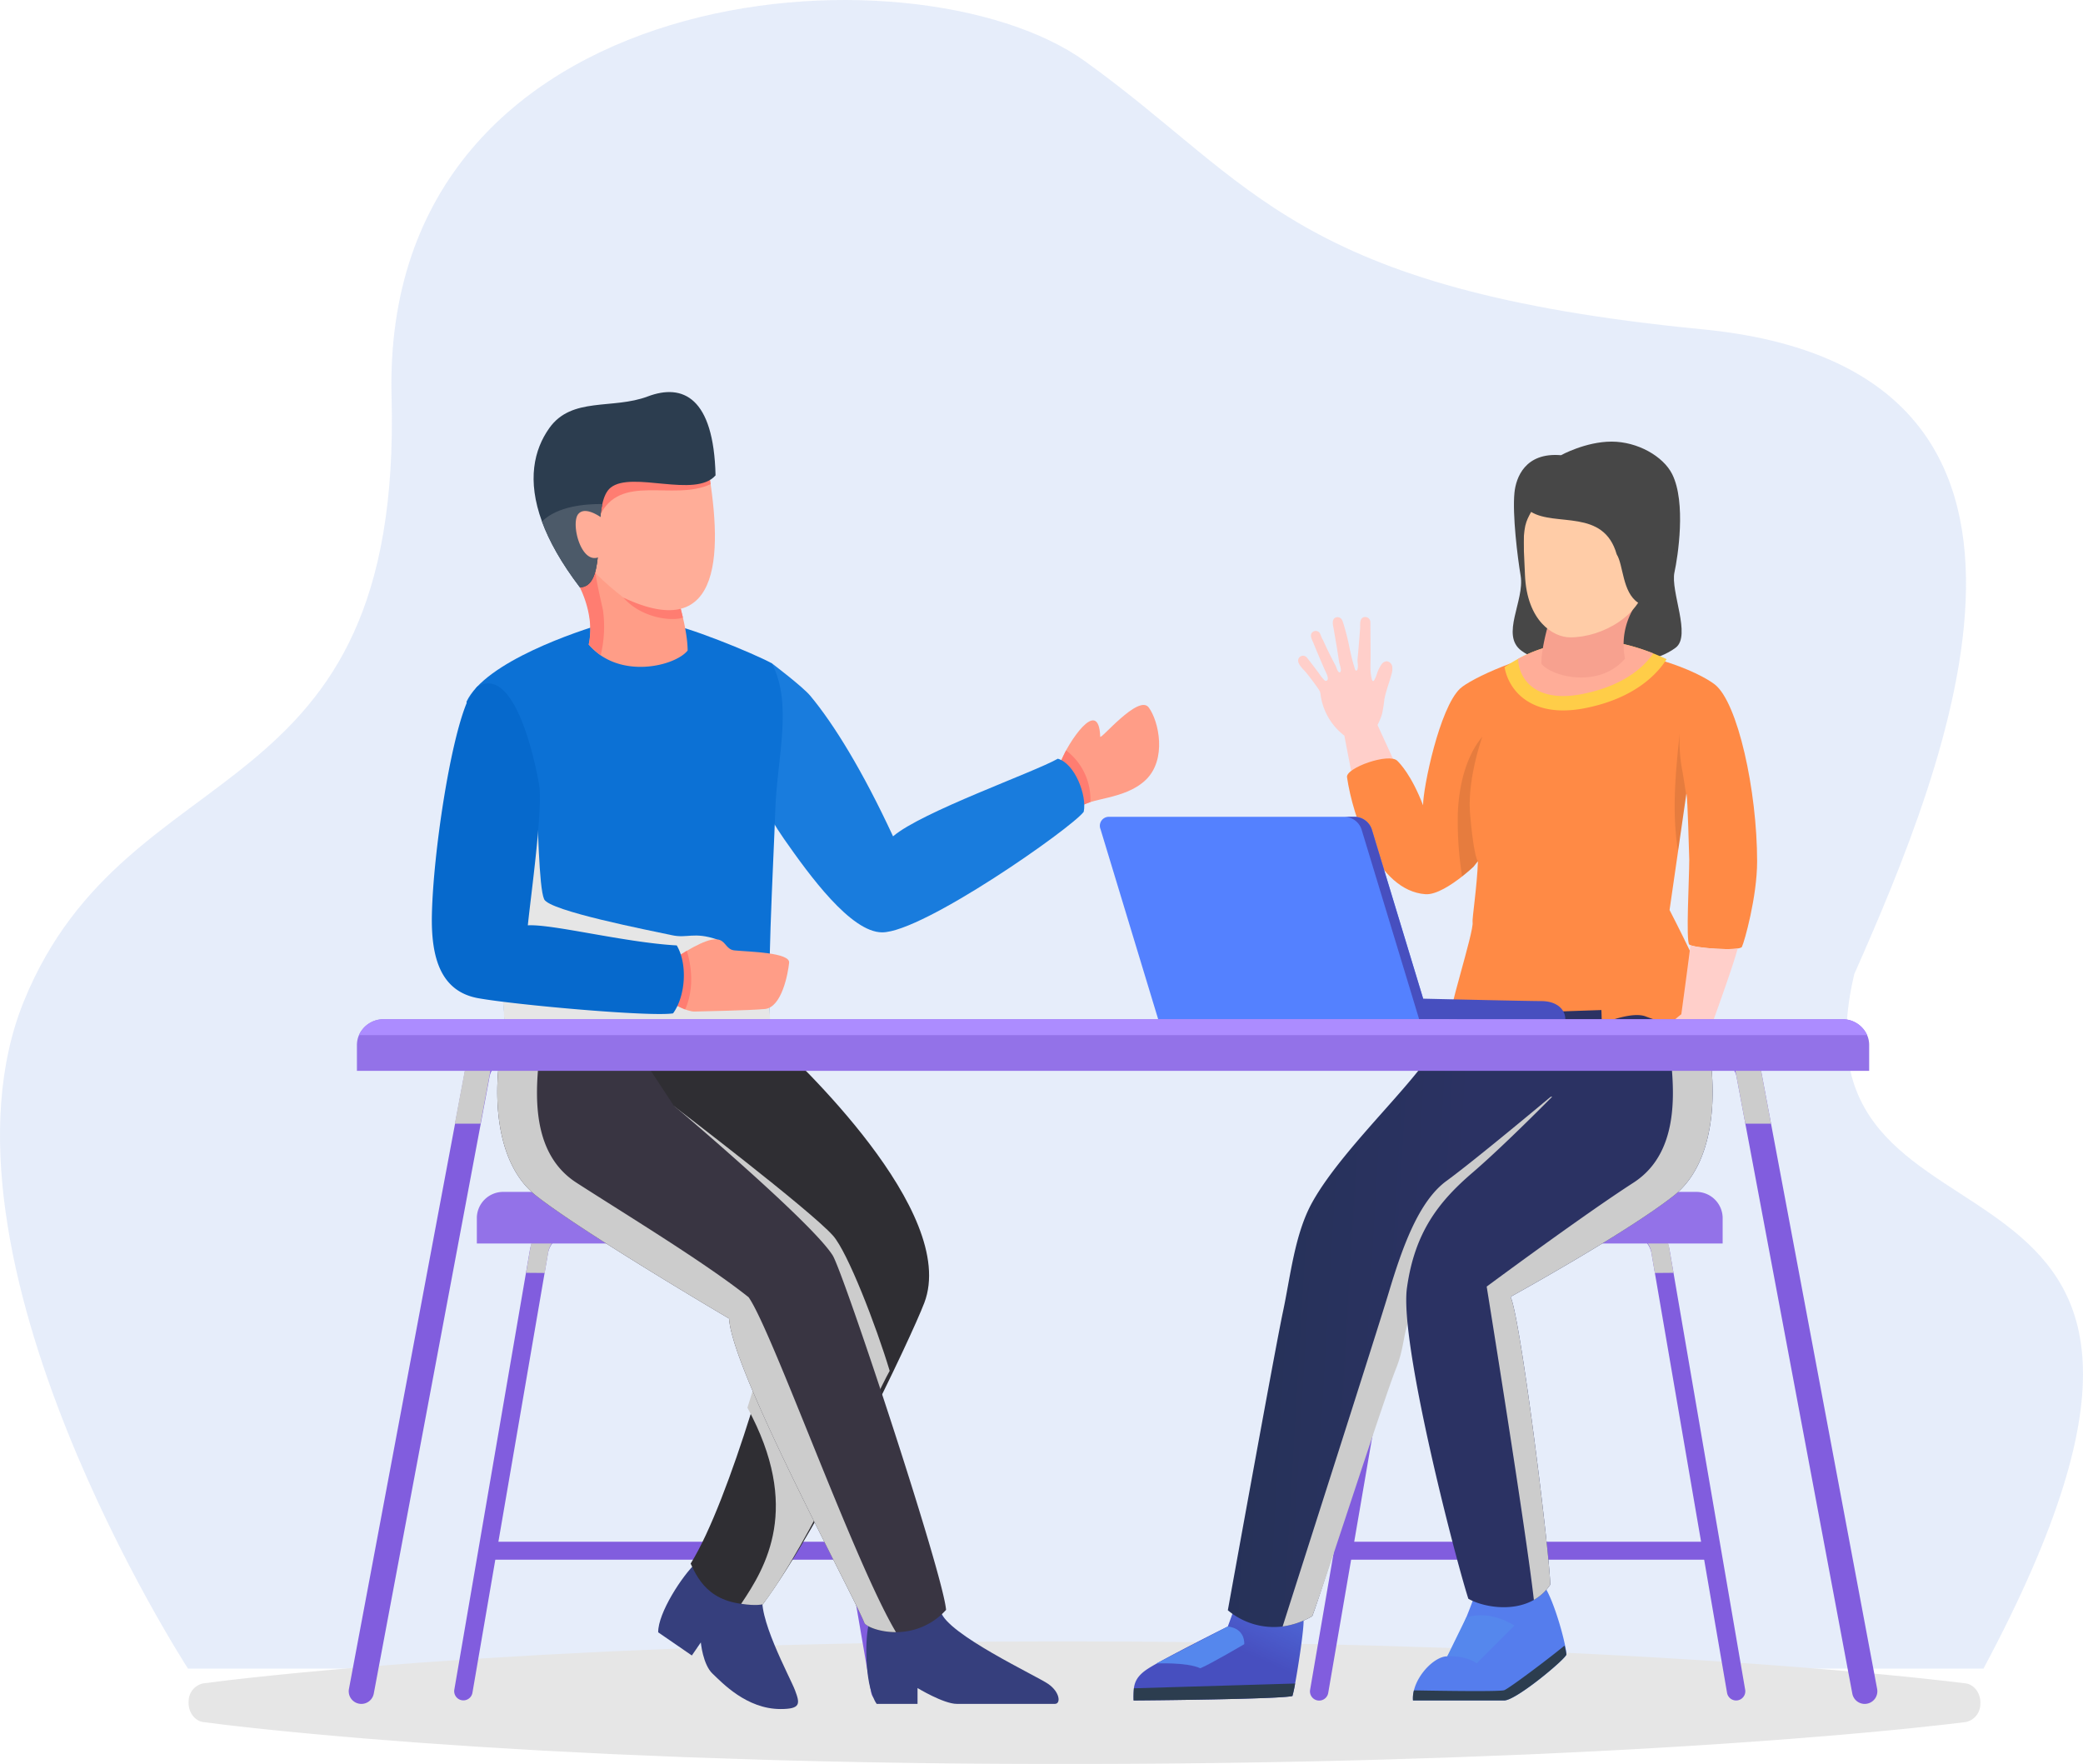 <svg xmlns="http://www.w3.org/2000/svg" xmlns:xlink="http://www.w3.org/1999/xlink" width="623.643" height="528.092" viewBox="0 0 623.643 528.092"><defs><style>.a{fill:#afc7ef;opacity:0.32;}.af,.b,.v{mix-blend-mode:multiply;isolation:isolate;}.af,.c{fill:#e6e6e6;}.d{fill:#ffcfca;}.e{fill:#ff8a45;}.f{fill:#f4b9b8;}.g{fill:#f9bfbb;}.h{fill:rgba(0,0,0,0.1);}.i{fill:#474747;}.j{fill:#ffcd48;}.k{fill:#ffad98;}.l{fill:#f7a18f;}.m{fill:url(#a);}.n{fill:#815dde;}.o,.v{fill:#ccc;}.p{fill:#9372e8;}.q{fill:url(#b);}.r{fill:#2c3d4f;}.s{fill:#5587ed;}.t{fill:url(#c);}.u{fill:url(#d);}.w{fill:url(#e);}.x{fill:#ff7d71;}.y{fill:url(#f);}.z{fill:#2f2e33;}.aa{fill:url(#g);}.ab{fill:#393542;}.ac{fill:#ff9d87;}.ad{fill:#197cdd;}.ae{fill:#0c71d5;}.ag{fill:#0669cc;}.ah{fill:#4c5a69;}.ai{fill:#5481ff;}.aj{fill:#474fbf;}.ak{fill:#ac8cff;}.al{fill:#ff9148;}</style><linearGradient id="a" x1="7.546" y1="0.074" x2="8.143" y2="0.886" gradientUnits="objectBoundingBox"><stop offset="0" stop-color="#ffcca7"/><stop offset="0.428" stop-color="#ffc2a0"/><stop offset="0.994" stop-color="#ffaf94"/></linearGradient><linearGradient id="b" x1="-2.132" y1="0.5" x2="-1.132" y2="0.5" gradientUnits="objectBoundingBox"><stop offset="0" stop-color="#474fbf"/><stop offset="0.996" stop-color="#557ded"/></linearGradient><linearGradient id="c" x1="1.379" y1="1.076" x2="2.026" y2="0.251" xlink:href="#b"/><linearGradient id="d" x1="0.617" y1="0.551" x2="-0.47" y2="0.446" gradientUnits="objectBoundingBox"><stop offset="0" stop-color="#2b3263"/><stop offset="1" stop-color="#22314f"/></linearGradient><linearGradient id="e" x1="-0.159" y1="0.574" x2="-1.26" y2="0.484" xlink:href="#d"/><linearGradient id="f" x1="8.184" y1="1.128" x2="9.345" y2="0.188" gradientUnits="objectBoundingBox"><stop offset="0" stop-color="#363f7d"/><stop offset="1" stop-color="#22314f"/></linearGradient><linearGradient id="g" x1="3.761" y1="0.747" x2="4.786" y2="0.465" xlink:href="#f"/></defs><g transform="translate(-352.276 -292.767)"><path class="a" d="M100.169,561.573S19.814,437.924,51.116,361.548s113.3-54.5,110-180.718S317.806,43.767,368.73,80.365s62.347,68.357,184.825,80.246S626.4,291.68,599.047,353.639c-22.746,95.815,130.987,35.179,38.673,207.935Z" transform="translate(308.398 230.742)"/><g transform="translate(-366.977 -298.347)"><g class="b" transform="translate(775.71 1082.53)"><path class="c" d="M780.148,2250.039l5.925-.745c1.932-.234,4.315-.513,7.117-.815,2.8-.32,6.021-.649,9.628-1.015,7.213-.736,15.971-1.532,26.018-2.37l16-1.242,17.742-1.215,19.288-1.147,20.641-1.042,21.8-.909,22.766-.755c15.456-.471,31.428-.8,47.657-1.017s32.716-.293,49.2-.266,32.973.167,49.2.429,32.2.6,47.657,1.124l11.492.352,11.274.431c7.438.3,14.715.554,21.8.919,14.169.646,27.564,1.39,39.929,2.161s23.7,1.583,33.746,2.385c5.023.41,9.724.773,14.072,1.177,4.347.383,8.34.739,11.946,1.1l5.116.5,4.512.474,7.116.779,5.925.71c2.728.327,4.714,3.186,4.435,6.385a5.453,5.453,0,0,1-4.435,5.2l-5.925.71-7.116.779-4.512.474-5.116.5c-3.606.363-7.6.718-11.946,1.1-4.347.4-9.049.768-14.072,1.177-10.047.8-21.381,1.611-33.746,2.385s-25.76,1.515-39.929,2.161c-7.084.365-14.361.624-21.8.919l-11.274.431-11.492.352c-15.457.519-31.428.858-47.657,1.124s-32.715.409-49.2.429-32.974-.039-49.2-.267-32.2-.546-47.657-1.017l-22.766-.755-21.8-.91-20.641-1.042-19.288-1.147-17.742-1.214-16-1.242c-10.047-.838-18.805-1.635-26.018-2.37-3.607-.366-6.827-.695-9.628-1.015-2.8-.3-5.184-.581-7.117-.815l-5.925-.745c-2.728-.343-4.7-3.215-4.41-6.414A5.457,5.457,0,0,1,780.148,2250.039Z" transform="translate(-775.71 -2237.495)"/></g><g transform="translate(1107.919 775.827)"><path class="d" d="M2140.243,1006.133a5.614,5.614,0,0,1,.243,1.3,18.634,18.634,0,0,0,7.137,11.9l-.057,0c-.02,0,2.342,12.182,4.511,23.352l17.143-.957-11.741-25.635a19.264,19.264,0,0,0,1.374-3.383,43.092,43.092,0,0,0,.675-4.308c.475-2.521,1.466-4.967,2.117-7.452a5.233,5.233,0,0,0,.23-2.369c-.005-.027-.013-.056-.018-.083a1.86,1.86,0,0,0-1.569-1.484,1.957,1.957,0,0,0-1.525.8,10.47,10.47,0,0,0-1.433,2.877,10.168,10.168,0,0,1-.787,1.892c-.541.869-.747-.024-.89-.693a13.725,13.725,0,0,1-.266-2.228c-.069-1.479.027-2.96.019-4.441,0,0-.065-10.026-.068-10.041a1.569,1.569,0,0,0-2.1-1.334c-1.24.524-.895,2.333-.975,3.391-.133,1.772-.277,3.54-.422,5.31-.109,1.267-.219,2.54-.336,3.805-.065.739.141,1.532.086,2.291-.022.281-.029,1.066-.422,1.149-.408.082-.494-.642-.581-.91-.214-.654-.4-1.31-.582-1.972-.342-1.282-.631-2.577-.907-3.875a68.377,68.377,0,0,0-2.008-7.857,1.8,1.8,0,0,0-.13-.293,1.527,1.527,0,0,0-1.977-.988c-1.479.587-.72,2.748-.544,3.889.284,1.837.639,3.662.927,5.5.215,1.37.434,2.743.647,4.114.077.479.927,2.611.206,2.9-.628.255-1.069-1.547-1.256-1.9-.446-.838-.883-1.683-1.315-2.529q-1.3-2.547-2.465-5.149a1.521,1.521,0,0,0-.273-.418c-.2-.5-.4-1-.6-1.507a1.463,1.463,0,0,0-2.3-.515c-1.042.925-.063,2.411.336,3.406q.956,2.375,1.964,4.728.709,1.663,1.445,3.316c.262.584,1.607,3.06.23,3.156-.267.017-.618-.431-.778-.6a16.6,16.6,0,0,1-1.322-1.743q-1.748-2.354-3.561-4.655a1.491,1.491,0,0,0-2.5.337c-.629,1.448,1.509,3.212,2.3,4.19q1.892,2.341,3.6,4.813A4.476,4.476,0,0,1,2140.243,1006.133Z" transform="translate(-2133.719 -983.754)"/><path class="e" d="M2316.246,1086.575c0,10.509-3.794,24.045-4.554,25.572-.687,1.366-14.713.35-15.764-.7s-.007-19.477,0-25.492l-.007-.133c-.084-1.156-.435-18.324-.858-19.582,0,.011-.018.126-.046.329v0c-.224,1.59-1.237,8.593-2.287,15.876-1.317,9.1-2.7,18.664-2.7,18.664s13.014,25.169,12.04,27.085c-8.425,16.548-62.578,22.283-77.942,6.918-1.2-1.2,7.458-27.723,6.925-30.392-.175-.858,1.384-11.052,1.6-18.216,0,0-1.341,1.678-1.352,1.688-.14.126-1.478,1.38-3.37,2.869-3.125,2.456-7.752,5.556-11,5.318-14.362-1.051-21.719-23.12-23.47-35.03-.41-2.8,12.572-7.395,15.063-4.9.7.7,4.2,4.2,7.707,13.312,0-5.255,4.9-29.075,11.07-34.928,3.146-2.985,19.988-10.74,32.018-11.644,21.382-1.608,39.545,6.722,44.254,10.4C2310.438,1038.948,2316.246,1065.336,2316.246,1086.575Z" transform="translate(-2178.836 -1013.388)"/><g transform="translate(102.213 98.259)"><g transform="translate(0 40.124)"><path class="f" d="M2559.3,1553.579a19.149,19.149,0,0,1-1.486,1.343c-1.375,1.147-2.794,2.24-4.16,3.4a7.71,7.71,0,0,0-1.594,1.675,2.848,2.848,0,0,0-.443,2.212,1.774,1.774,0,0,0,1.668,1.355,2.922,2.922,0,0,0,1.742-.977l1.969-1.821c.886-.82,1.772-1.64,2.62-2.5a12.573,12.573,0,0,0,3.792-6.17c.146-.763-.182-3.53-1.522-2.377-.517.445-.733,1.357-1.088,1.936A11.113,11.113,0,0,1,2559.3,1553.579Z" transform="translate(-2551.547 -1549.438)"/></g><g transform="translate(0.058 41.935)"><path class="g" d="M2559.539,1560.979a19.14,19.14,0,0,1-1.486,1.343c-1.375,1.147-2.794,2.24-4.16,3.4a7.716,7.716,0,0,0-1.594,1.675,2.85,2.85,0,0,0-.443,2.212,1.776,1.776,0,0,0,1.668,1.355,2.922,2.922,0,0,0,1.742-.977l1.969-1.821c.886-.82,1.772-1.64,2.62-2.5,1.72-1.745,3.332-3.763,3.792-6.17.146-.763-.183-3.53-1.522-2.377-.517.445-.733,1.357-1.088,1.936A11.1,11.1,0,0,1,2559.539,1560.979Z" transform="translate(-2551.782 -1556.838)"/></g><path class="d" d="M2559.831,1419.936v0a.253.253,0,0,1,.049-.039.327.327,0,0,1,.052-.042,1.143,1.143,0,0,1,.109-.067c.032-.017.063-.035.094-.049a.808.808,0,0,1,.1-.035.382.382,0,0,1,.07-.018.7.7,0,0,1,.21-.01,2.22,2.22,0,0,1,1.4,1.016,0,0,0,0,0,0,0,.981.981,0,0,1,.094.168c.018.031.035.063.049.094a2.448,2.448,0,0,1,.144.354c.018.052.031.108.045.165a.63.63,0,0,0,.018.07.864.864,0,0,1,.028.133.78.78,0,0,1,.021.133,2.061,2.061,0,0,1,.028.21,3.229,3.229,0,0,1,.025.417v0a9.6,9.6,0,0,1-.1,1.377c-.151,1.177-.371,2.34-.546,3.513-.025.14-.046.28-.07.417a10.34,10.34,0,0,1-1.177,3.458s0,.007-.007.01a6.838,6.838,0,0,1-.382.6,30.083,30.083,0,0,1-3.412,3.727c-1.079,1.1-2.547,2.487-2.869,4.1a3.061,3.061,0,0,0-.056.841,1.171,1.171,0,0,0,.666.97,1.508,1.508,0,0,0,1.23.07,3.74,3.74,0,0,0,1.114-.823,62.306,62.306,0,0,0,6.183-6.417c1.744-2.211,4.616-8.166,5.717-10.737,1.611-3.812,9.294-24.854,12.054-33.577.378-1.195.732-2.385,1.065-3.559-3.339.508-12.152-.185-14.156-.988-.031.273-.06.536-.091.785-.035.273-.067.547-.1.823-.249,1.986-.522,4.1-.8,6.176-.5,3.818-1.009,7.514-1.349,10.047-.178,1.3-.312,2.294-.385,2.844a28.222,28.222,0,0,0-5.128,5.006c-.473.55-.946,1.1-1.4,1.664-.641.774-1.261,1.566-1.832,2.4-1.538,2.242-2.119,4.957-3.223,7.43a7.5,7.5,0,0,0-.585,1.594c-.5,2.6,2.49,2.533,3.888,1.23a3.531,3.531,0,0,0,.368-.392,4.26,4.26,0,0,0,.441-.644,18.77,18.77,0,0,0,.971-2.147c.059-.14.123-.28.186-.42s.13-.273.2-.406a5.47,5.47,0,0,1,.48-.771c.021-.025.039-.049.06-.077l.056-.077a3.964,3.964,0,0,1,.347-.438.636.636,0,0,1,.07-.07A.353.353,0,0,1,2559.831,1419.936Z" transform="translate(-2552.396 -1385.417)"/><g transform="translate(4.584 32.457)"><path class="g" d="M2575.675,1522.659a11.773,11.773,0,0,0,.251-1.192,4.072,4.072,0,0,0-.134-2.139,1.869,1.869,0,0,0-1.628-1.233,2.165,2.165,0,0,0-1.55.847,9.4,9.4,0,0,0-1.6,4.121,9.958,9.958,0,0,1-.73,2.181,11.121,11.121,0,0,0,1.417-2.793,7.461,7.461,0,0,1,.865-1.6c.309-.409.657-1.007,1.252-.96a2.215,2.215,0,0,1,1.4,1.018A3.279,3.279,0,0,1,2575.675,1522.659Z" transform="translate(-2570.284 -1518.095)"/></g></g><g transform="translate(112.725 34.847)"><path class="h" d="M2595.487,1161.209l.2-.792c1.053-7.284,2.064-14.284,2.288-15.875v0q-.531-3.309-1.062-6.611a48.009,48.009,0,0,1-.9-11.724C2594.784,1137.854,2593.634,1149.65,2595.487,1161.209Z" transform="translate(-2594.515 -1126.203)"/></g><path class="h" d="M2334.986,1167.458s-1.342,1.678-1.352,1.688c-.14.126-1.478,1.38-3.37,2.869a104.437,104.437,0,0,1-1.274-19.3c.753-15.837,7.059-22.043,7.329-22.568-.137.445-4.549,12.818-3.664,23.122C2333.789,1166.495,2334.986,1167.458,2334.986,1167.458Z" transform="translate(-2281.177 -1094.336)"/></g><path class="i" d="M2398.885,831.741c-6.394-4.708,1.013-14.971-.255-22.479-.923-5.456-2.509-18.324-1.845-24.875.445-4.389,3.113-12.108,13.931-11.19,0,0,7.363-4.07,15.146-4.07s15.472,4.4,18.139,9.736c4.25,8.5,1.684,24.82.688,29.382-1.251,5.725,5.1,18.966.375,22.563-5.312,4.042-14.967,5.492-23.267,5.82S2403.948,835.469,2398.885,831.741Z" transform="translate(-1224.106 -45.805)"/><path class="j" d="M2386.31,1020.684a15.235,15.235,0,0,0,4.124,8c2.416,2.431,6.572,4.96,13.408,4.96a34.145,34.145,0,0,0,6.485-.668c15.257-2.982,21.936-10.583,24.508-14.691-1.343-.626-2.685-1.2-4.012-1.725-7.024-2.776-13.773-4.119-18.749-3.73-5.661.437-12.971.609-21.7,5.369A47.234,47.234,0,0,0,2386.31,1020.684Z" transform="translate(-1216.599 -229.84)"/><path class="k" d="M2402.907,1018.2a11.032,11.032,0,0,0,3.121,7.445c2.362,2.378,7.057,4.846,16.007,3.1,13.138-2.566,19-8.728,21.326-12.184-7.024-2.776-13.773-4.119-18.749-3.73C2418.951,1013.266,2411.64,1013.438,2402.907,1018.2Z" transform="translate(-1229.136 -229.84)"/><path class="l" d="M2458.617,934.219a21.2,21.2,0,0,0-2.216,14.468c-7.774,9.07-22.026,5.4-25.049,1.511,0-5.614,2.864-14.468,2.864-14.468s7.123-14.92,12.74-14.9a119.7,119.7,0,0,1,13.958,1.294Z" transform="translate(-1250.623 -160.396)"/><path class="m" d="M2423.667,859.631c9.538,0,21.568-6.593,22.779-16.969s2.42-17.984-1.037-23.69-16.513-7.609-16.513-7.609-13.054,1.9-16.513,7.609-2.7,11.511-2.271,21.947C2410.684,854.788,2418.566,859.631,2423.667,859.631Z" transform="translate(-1234.289 -77.708)"/><path class="i" d="M2438.784,792.16c-6.288-8.491-22.048-3.8-30.087,2.334s-6.09,13.232-4.183,21.37c-.154-7.5.7-8.952,2.228-11.778,7.381,4.48,21.7-1.06,25.617,12.69,2.037,3.223,1.652,11.351,6.425,14.5s10.2-10.6,6.129-24.167S2438.784,792.16,2438.784,792.16Z" transform="translate(-1229.074 -59.715)"/><g transform="translate(1111.457 947.939)"><g transform="translate(0 7.204)"><path class="n" d="M2275.759,1861.819a2.751,2.751,0,0,1-2.709-2.286l-22.658-131.8a6.912,6.912,0,0,0-6.483-5.464h-61.122a6.913,6.913,0,0,0-6.483,5.464l-22.659,131.8a2.752,2.752,0,1,1-5.424-.933l22.659-131.8a12.364,12.364,0,0,1,11.907-10.035h61.122a12.364,12.364,0,0,1,11.907,10.035l22.658,131.8a2.752,2.752,0,0,1-2.245,3.178A2.814,2.814,0,0,1,2275.759,1861.819Z" transform="translate(-2148.18 -1716.765)"/></g><g class="b" transform="translate(94.25 7.204)"><path class="o" d="M2542.467,1733.835l5.576-.047-1.266-7.368c-.946-5.5-4.664-9.655-8.649-9.655h-4.67v5.5h3.208a6.909,6.909,0,0,1,4.687,5.083Z" transform="translate(-2533.457 -1716.765)"/></g><g class="b" transform="translate(21.523 7.204)"><path class="o" d="M2241.738,1733.835l-5.576-.047,1.266-7.368c.946-5.5,4.664-9.655,8.649-9.655h4.67v5.5h-3.208a6.908,6.908,0,0,0-4.687,5.083Z" transform="translate(-2236.162 -1716.765)"/></g><path class="p" d="M2175.9,1695.034v7.727H2292.67v-7.728a7.882,7.882,0,0,0-7.99-7.717H2183.889A7.882,7.882,0,0,0,2175.9,1695.034Z" transform="translate(-2169.117 -1687.315)"/><g transform="translate(9.448 104.744)"><path class="n" d="M2297.315,2120.85h-107.83a2.681,2.681,0,0,1,0-5.362h107.83a2.681,2.681,0,0,1,0,5.362Z" transform="translate(-2186.804 -2115.488)"/></g></g><g transform="translate(855.232 947.939)"><g transform="translate(0 7.204)"><path class="n" d="M1228.358,1861.819a2.752,2.752,0,0,1-2.709-2.286l-22.658-131.8a6.911,6.911,0,0,0-6.482-5.464h-61.122a6.912,6.912,0,0,0-6.483,5.463l-22.659,131.8a2.752,2.752,0,0,1-5.424-.933l22.659-131.8a12.363,12.363,0,0,1,11.907-10.035h61.122a12.363,12.363,0,0,1,11.907,10.035l22.658,131.8a2.752,2.752,0,0,1-2.246,3.178A2.807,2.807,0,0,1,1228.358,1861.819Z" transform="translate(-1100.781 -1716.765)"/></g><g class="b" transform="translate(94.25 7.204)"><path class="o" d="M1495.066,1733.835l5.576-.047-1.266-7.368c-.946-5.5-4.665-9.655-8.649-9.655h-4.67v5.5h3.208a6.907,6.907,0,0,1,4.687,5.083Z" transform="translate(-1486.057 -1716.765)"/></g><g class="b" transform="translate(21.522 7.204)"><path class="o" d="M1194.337,1733.835l-5.577-.047,1.266-7.368c.946-5.5,4.665-9.655,8.649-9.655h4.671v5.5h-3.208a6.909,6.909,0,0,0-4.687,5.083Z" transform="translate(-1188.76 -1716.765)"/></g><path class="p" d="M1128.5,1695.034v7.727h116.772v-7.728a7.882,7.882,0,0,0-7.991-7.717h-100.79A7.882,7.882,0,0,0,1128.5,1695.034Z" transform="translate(-1121.716 -1687.315)"/><g transform="translate(9.448 104.744)"><path class="n" d="M1249.914,2120.85H1142.083a2.681,2.681,0,0,1,0-5.362h107.831a2.681,2.681,0,1,1,0,5.362Z" transform="translate(-1139.402 -2115.488)"/></g></g><path class="q" d="M2274.163,2191.288h27.3c3.638,0,18.691-12.678,18.638-13.789a22.6,22.6,0,0,0-.561-3.4c-1.041-4.788-3.377-12.3-5.438-15.964-2.681-4.764-12.447-5.722-14.363-4.956s-7.706,8.312-7.706,8.312-4.741,12.946-7.615,16.585c-3.531,0-8.687,4.971-9.973,10.2A9.175,9.175,0,0,0,2274.163,2191.288Z" transform="translate(-1131.867 -1091.096)"/><path class="r" d="M2274.163,2258.981h27.3c3.638,0,18.691-12.677,18.638-13.788a16.783,16.783,0,0,0-.561-2.635c-5.116,4.206-16.737,12.914-18.077,13.358-1.417.476-20.346.168-27.018.046A9.176,9.176,0,0,0,2274.163,2258.981Z" transform="translate(-1131.867 -1158.79)"/><path class="s" d="M2316.167,2217.725c3.064-.191,6.894.575,8.81,2.107l11.3-11.3s-7.011-4.842-14.421-2.421Z" transform="translate(-1163.616 -1130.748)"/><path class="t" d="M1932.3,2220.4c2.873,0,44.491-.383,47.555-1.34a35.932,35.932,0,0,0,.8-3.731c1.08-5.821,2.62-16.24,2.536-18.866,0,0-10.234-4.979-12.916-4.979s-7.851,1.5-7.851,1.5l-1.916,5.27s-19.02,9.507-23.808,12.572c-3.125,2-4.044,3.837-4.313,5.937A30.932,30.932,0,0,0,1932.3,2220.4Z" transform="translate(-873.65 -1120.211)"/><path class="s" d="M1960.11,2230.241s9.092-.448,13.17,1.43c2.929-1.187,13.161-7.215,13.161-7.215s.447-4.65-4.916-5.293Z" transform="translate(-894.661 -1141.118)"/><path class="u" d="M2047.651,1644.463a21.4,21.4,0,0,0,16.4,4.856,24.318,24.318,0,0,0,8.878-3.094c3.447-9.038,21.456-67.855,25.087-76.833s1.187-11.874,9.308-20.3c7.016-7.285,40.6-42.212,49.814-58.229,1.456-2.513,2.3-4.627,2.352-6.182.383-11.489,0-19.909,0-19.909s-39.451,1.265-41.748,1.969-6.895,6.067-6.895,6.067c-2.3,9.576-28.142,31.9-37.923,49.518-5.277,9.506-6.507,22.171-8.8,32.9S2047.651,1644.463,2047.651,1644.463Z" transform="translate(-960.786 -571.274)"/><path class="v" d="M2114.7,1729.506a24.321,24.321,0,0,0,8.878-3.094c3.447-9.038,21.456-65.174,25.087-74.152s1.187-14.555,9.308-22.98c7.016-7.285,40.6-42.212,49.814-58.229-6.052.031-12.832-.122-12.832-.122s-22.735,19.031-31.161,25.159-13.329,20.131-17.366,33.575C2142.9,1641.39,2120.487,1711.275,2114.7,1729.506Z" transform="translate(-1011.431 -651.461)"/><path class="w" d="M2284.572,1645.653c4.183,2.39,13.022,4.082,19.619.353a14.332,14.332,0,0,0,4.894-4.566c0-8.044-8.809-79.667-11.873-86.178,0,0,34.854-19.214,48.911-30.323s12.755-36.386,9.308-49.278c0,0-5.339-.889-10.51-2.137a51.679,51.679,0,0,1-7.109-2.145c-5.362-2.236-18.231,4.282-18.231,4.282l-7.738,17.488s-15.78,16.151-26.052,24.96-17.305,18-19.6,34.471S2280.742,1633.779,2284.572,1645.653Z" transform="translate(-1125.701 -575.91)"/><path class="v" d="M2364.455,1560.263s11.728,72.62,14.126,93.808a14.329,14.329,0,0,0,4.894-4.566c0-8.044-8.809-79.667-11.873-86.178,0,0,34.854-19.214,48.911-30.323s12.755-36.386,9.308-49.278c0,0-5.339-.889-10.51-2.137a49.6,49.6,0,0,0-.352,5.026c1.417,11.918,4.48,32.853-10.587,42.56S2364.455,1560.263,2364.455,1560.263Z" transform="translate(-1200.091 -583.977)"/><path class="x" d="M2203.7,1380.156s7.213-1.821,12.192,0c-2.681-1.817-7.645-2.262-10.429-1.656Z" transform="translate(-1078.66 -505.914)"/><path class="r" d="M1932.3,2294.033c2.873,0,44.491-.383,47.555-1.34a35.963,35.963,0,0,0,.8-3.731l-48.267,1.433A30.936,30.936,0,0,0,1932.3,2294.033Z" transform="translate(-873.65 -1193.842)"/><g transform="translate(848.543 708.489)"><path class="y" d="M1361.8,2131.685c-4.129,3.846-11.4,14.987-11.328,20.792l10.079,6.93,2.687-3.906s.607,6.611,3.5,9.341c2.839,2.683,10.171,10.6,20.364,10.6,6.116,0,5.847-1.61,4.335-5.618s-11.839-22.736-9.471-29.275c-3.588-8.036-5.916-12.71-9.729-11.888S1361.8,2131.685,1361.8,2131.685Z" transform="translate(-1282.703 -1781.171)"/><path class="z" d="M1335.344,1642.67c-15.086,1.064-19.163-6.851-21.609-12.175,11.824-18.826,26.909-73.359,27.576-81.4-7.015-7.285-40.6-42.212-49.813-58.229-1.456-2.513-2.3-4.627-2.352-6.182-.384-11.489,0-19.909,0-19.909s39.45,1.265,41.748,1.969,6.895,6.067,6.895,6.067c7.192,6.621,56.265,52.33,45.91,79.6C1379.8,1562.666,1353.4,1618.293,1335.344,1642.67Z" transform="translate(-1236.248 -1279.763)"/><path class="v" d="M1356.553,1731.361s-1.9.567-6.482-.138c7.4-11,18.139-28.758,1.87-58.711.917-2.643,2.219-8.022,4.337-12.282,4.4-8.86,16.418-13.642,10.589-19.69-7.015-7.285-40.6-42.212-49.814-58.229,6.052.031,12.831-.122,12.831-.122s40.746,31.034,47.681,38.81c4.385,4.916,12.933,27.034,16.969,40.478C1390.164,1669.229,1370.121,1713.708,1356.553,1731.361Z" transform="translate(-1257.458 -1368.455)"/><path class="aa" d="M1605.848,2187.97c-1.223,5.509-.906,18.811,2.446,23.55h12.232v-4.74s7.8,4.74,11.773,4.74h29.355c1.835,0,1.529-3.516-1.988-5.963s-30.432-14.979-32.186-21.708c-7.51-4.588-12.076-7.121-14.752-4.283S1605.848,2187.97,1605.848,2187.97Z" transform="translate(-1475.11 -1818.793)"/><path class="ab" d="M1165.125,1524.944c14.054,11.106,57.818,36.829,57.818,36.829.917,15.944,37.649,83.542,40.536,91.2.69,1.034,4.544,2.685,9.424,2.673a20.058,20.058,0,0,0,15-6.66c-.85-10.764-30.726-101.046-33.96-106.146-6.415-10.127-47.575-44.822-47.575-44.822l-14.7-22.353s-12.868-6.519-18.231-4.281a51.71,51.71,0,0,1-7.106,2.141c-5.175,1.254-10.514,2.141-10.514,2.141C1152.369,1488.555,1151.065,1513.832,1165.125,1524.944Z" transform="translate(-1133.945 -1284.402)"/><path class="v" d="M1165.125,1533c14.054,11.107,57.818,36.829,57.818,36.829.917,15.944,37.649,83.542,40.536,91.2.69,1.034,4.544,2.685,9.424,2.673-12.543-21.02-37.129-90.361-44.108-100.25-12.9-10.293-36.461-24.579-51.531-34.285s-12-30.64-10.587-42.56a49.836,49.836,0,0,0-.347-5.027c-5.175,1.254-10.514,2.14-10.514,2.14C1152.369,1496.609,1151.065,1521.886,1165.125,1533Z" transform="translate(-1133.945 -1292.456)"/><path class="ac" d="M1839.051,1107.914c1.844-4.758,11.171-19.436,11.629-7.051-.153,1.376,11.467-12.843,14.525-8.715s5.5,15.6-.917,21.711-17.124,5.2-19.876,8.409-7.492-5.351-6.88-8.409S1839.051,1107.914,1839.051,1107.914Z" transform="translate(-1650.571 -997.723)"/><path class="x" d="M1845.314,1147.019a18.359,18.359,0,0,1,7.283,15.47c-.415.135-1.839.713-1.839.713s-5.464-1.057-6.075-3.809l-.774-9.461Z" transform="translate(-1655.429 -1039.741)"/><path class="ad" d="M1494.224,1092.241c-9.094-19.6-17.736-33.637-24.8-42.1-2.28-2.731-11.491-9.7-11.491-9.7s-8.426,9.7-9.958,15.32,3.19,22.335,13.633,37.294c7.543,10.8,19.979,27.929,29.355,27.929,12.232,0,56.673-31.19,60.343-36.083,1.019-4.893-2.651-14.474-7.747-15.9C1536.423,1073.078,1502.787,1084.9,1494.224,1092.241Z" transform="translate(-1356.139 -959.236)"/><path class="ae" d="M1127.371,1112.646c.511-10.724-11.49-98.562-11.49-98.562,5.616-12,33.449-21.193,41.365-23.491,0,0,11.834-.576,17.873,0s26.556,8.937,32.173,12c6.385,12.256,1.532,28.342,1.023,44.174s-2.81,54.388-1.277,67.666C1188.654,1120.255,1153.415,1120.056,1127.371,1112.646Z" transform="translate(-1105.499 -921.389)"/><path class="af" d="M1168.227,1200.41c.66,7.977.837,28,2.457,31.51s31.467,9.288,38.288,10.761c4.623,1,6.412-1.071,13.375,1.224l1.488,10.813,14.258,7.863s.312,7.663.5,10.535c-7.086,3.639-52.857,7.469-79.667-1.787-.25-6.074-.994-14.315-.994-14.315s-1.3-41.541,1.759-45.37S1168.227,1200.41,1168.227,1200.41Z" transform="translate(-1137.057 -1080.071)"/><path class="ac" d="M1246.317,898.66a25.062,25.062,0,0,1,2.621,17.108c9.193,10.725,26.045,6.383,29.62,1.787,0-6.639-3.386-17.108-3.386-17.108s-8.424-17.642-15.065-17.619a141.5,141.5,0,0,0-16.506,1.531Z" transform="translate(-1201.974 -840.18)"/><path class="x" d="M1325.747,951.36c-3.384,1.164-12.448.142-17.81-5.986,0,0,2.042-6.9,7.788-4.085a29.87,29.87,0,0,1,9.367,7.418Z" transform="translate(-1250.572 -883.831)"/><path class="k" d="M1284.364,778.069c4.6,25.534,5.361,54.9-25.023,40.6-11.745-9.193-18.641-17.619-14.555-27.833s13.533-19.917,21.96-17.619S1284.364,778.069,1284.364,778.069Z" transform="translate(-1201.976 -757.125)"/><path class="x" d="M1309.8,793.505s-5.29-2.012-19.636-3.416-14.124,10.214-13.008,17.151c6.161-13.193,21.864-4.383,33.287-9.626Z" transform="translate(-1226.969 -770.039)"/><path class="x" d="M1259.173,911.6c-.49,3.774,1.786,12.471,2.425,15.61a35.915,35.915,0,0,1-.692,13.5c-.92-.669-3.581-3.214-3.581-3.214s2.144-7.007-2.621-17.108C1254.959,915.16,1259.173,911.6,1259.173,911.6Z" transform="translate(-1210.361 -861.915)"/><path class="r" d="M1200.484,747.241c2.141,5.84,5.78,12.4,11.369,19.729,7.37-.238,4.716-16.084,6.7-24.952.482-2.171,1.247-3.92,2.5-4.923,6.379-5.107,25.355,3.284,31.4-3.663-.545-23.325-9.779-27.606-20.3-23.631s-22.752,0-29.479,9.479C1198.112,725.72,1195.941,734.863,1200.484,747.241Z" transform="translate(-1167.511 -708.489)"/><path class="ac" d="M1368.348,1383.809c16.743-10.809,13.17-2.723,17.771-2.278s16.645.619,16.347,3.69-2.166,13.38-7.247,13.85-18.54.674-20.984.763-6.823-2.505-6.823-2.505Z" transform="translate(-1295.497 -1214.376)"/><path class="x" d="M1371.838,1392.292s3.268,9.259-.5,17.552c-1.668-.7-3.93-1.879-3.93-1.879l.937-13.518Z" transform="translate(-1295.497 -1225.013)"/><path class="ag" d="M1102.179,1137.442c.943-9.233,4.46-34.138,3.411-41.919,0,0-5.973-37-18.59-29.51a38.8,38.8,0,0,0-3.012,4.59c-5.178,12.2-10.126,45.441-10.529,63.594-.283,12.733,2.512,23.033,13.908,25.067s51.61,5.608,58.3,4.529c3.787-5.257,4.357-14.827,1.1-20.337C1131.129,1142.572,1109.507,1137.006,1102.179,1137.442Z" transform="translate(-1073.441 -977.794)"/><path class="ah" d="M1208.23,850.763c2.141,5.84,5.78,12.4,11.369,19.729,7.37-.239,4.716-16.084,6.7-24.952C1221.41,845.479,1212.884,846.116,1208.23,850.763Z" transform="translate(-1175.256 -812.011)"/><path class="k" d="M1258.167,856.754s-5.566-4.6-7.909-1.787.879,15.576,6.444,12.767A46.2,46.2,0,0,0,1258.167,856.754Z" transform="translate(-1206.419 -818.447)"/></g><g transform="translate(1048.576 835.656)"><path class="ai" d="M1891.293,1231.987l17.273,56.93h81.2l-17.274-56.93a5.5,5.5,0,0,0-4.941-3.662h-73.538A2.684,2.684,0,0,0,1891.293,1231.987Z" transform="translate(-1891.135 -1228.325)"/><path class="aj" d="M2190.952,1228.325a5.5,5.5,0,0,1,4.941,3.662l15.4,50.733,1.877,6.2h43.764c0-2.758-2.3-5.438-7.276-5.438-4.259,0-35.285-.72-35.285-.72l-15.406-50.772a5.5,5.5,0,0,0-4.94-3.662Z" transform="translate(-2117.608 -1228.325)"/></g><g transform="translate(823.663 896.252)"><g transform="translate(0 4.998)"><path class="n" d="M1425.612,1696.435a3.782,3.782,0,0,1-3.711-3.083l-34.725-184.986a5.7,5.7,0,0,0-5.24-4.348l-362.741,0a5.7,5.7,0,0,0-5.24,4.348l-34.727,184.984a3.78,3.78,0,1,1-7.43-1.4l34.727-184.984a13.231,13.231,0,0,1,12.67-10.513l362.741,0a13.231,13.231,0,0,1,12.67,10.513l34.725,184.985a3.78,3.78,0,0,1-3.018,4.413A3.877,3.877,0,0,1,1425.612,1696.435Z" transform="translate(-971.733 -1496.458)"/></g><g class="b" transform="translate(414.048 8.08)"><path class="o" d="M2668.373,1532.243h7.692l-4.351-23.185-7.431,1.395Z" transform="translate(-2664.282 -1509.058)"/></g><g class="b" transform="translate(31.757 8.08)"><path class="o" d="M1109.243,1532.243h-7.693l4.353-23.185,7.43,1.395Z" transform="translate(-1101.55 -1509.058)"/></g><path class="p" d="M981.758,1483.746v7.724h452.761v-7.724a7.453,7.453,0,0,0-.617-2.973,8.028,8.028,0,0,0-7.376-4.746H989.745a8.026,8.026,0,0,0-7.37,4.746A7.459,7.459,0,0,0,981.758,1483.746Z" transform="translate(-979.306 -1476.028)"/><path class="ak" d="M984.282,1480.774h451.526a8.028,8.028,0,0,0-7.376-4.746H991.652A8.026,8.026,0,0,0,984.282,1480.774Z" transform="translate(-981.212 -1476.028)"/></g><path class="al" d="M2341.426,1162.177" transform="translate(-1182.695 -342.702)"/></g></g></svg>